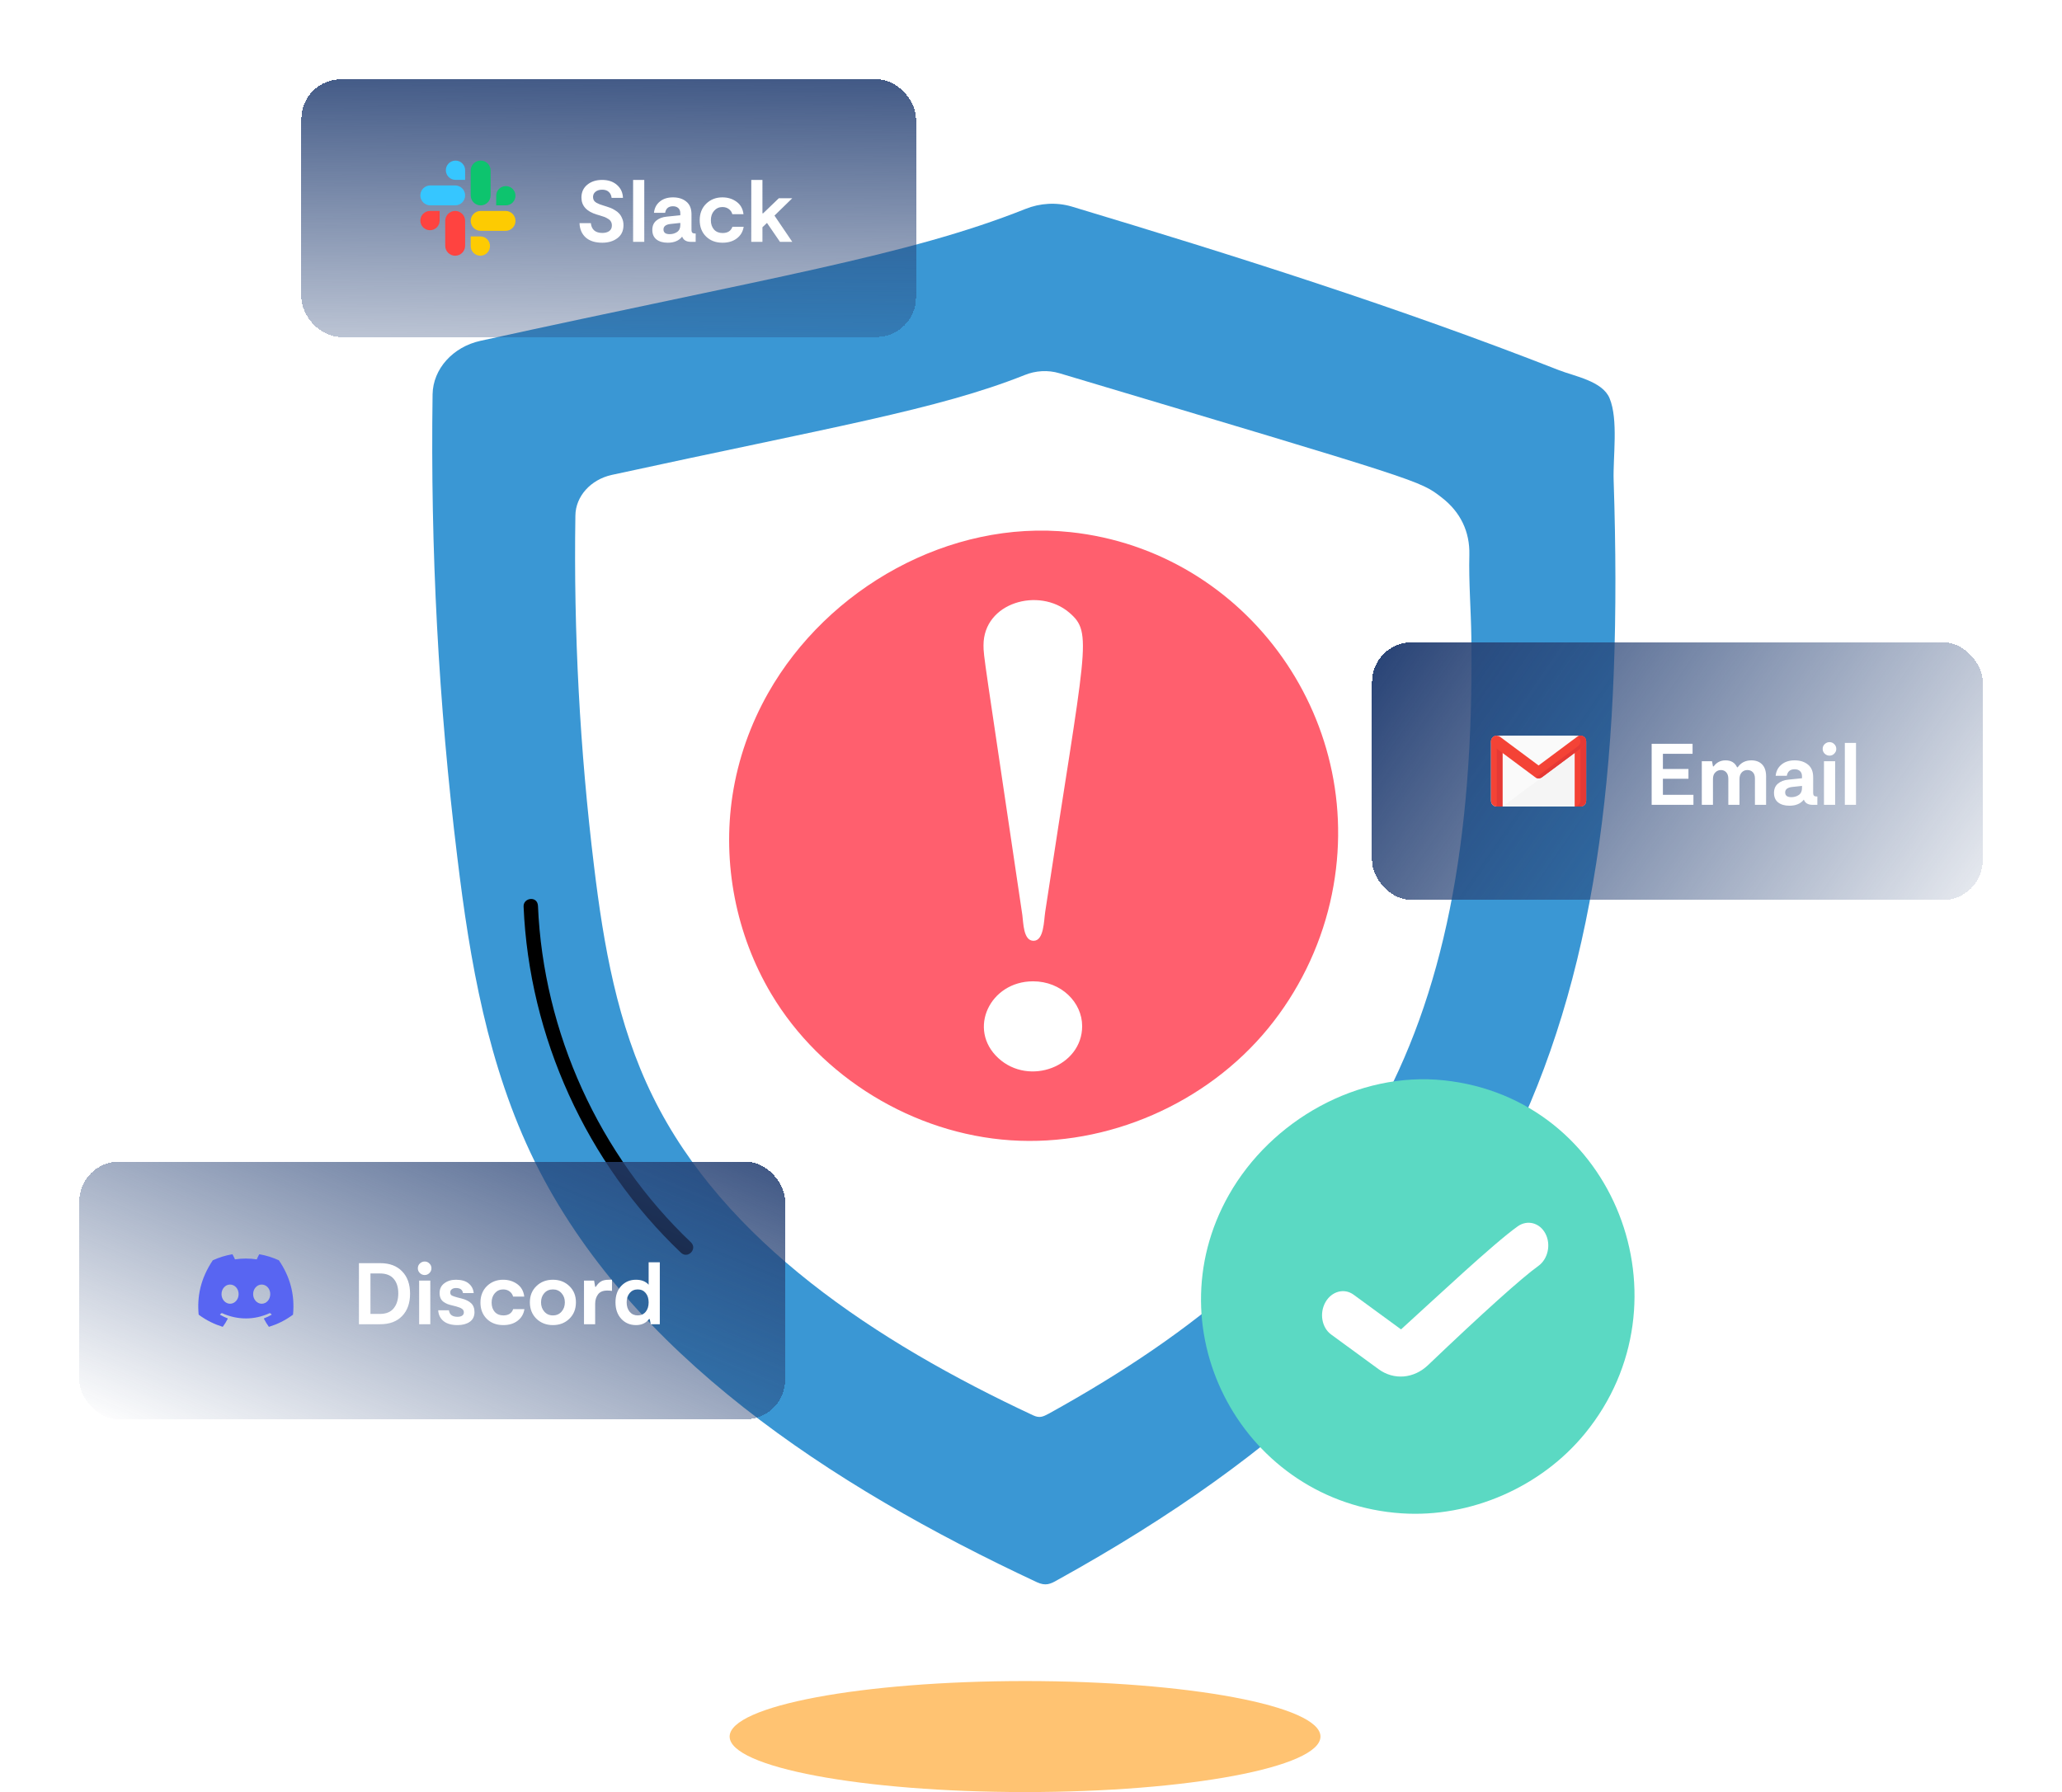 <svg width="520" height="452" viewBox="0 0 520 452" fill="none" xmlns="http://www.w3.org/2000/svg">
<path d="M266.669 398.515C264.829 399.588 263.654 400.048 261.508 399.077C209.238 374.654 158.653 341.238 134.843 292.952C122.989 268.835 118.492 242.419 115.324 216.207C110.572 177.477 108.529 138.44 109.091 99.454C109.193 93.067 114.2 87.497 121.149 85.965C193.757 70.03 228.887 64.544 258.596 52.702C262.275 51.22 266.413 50.964 270.246 52.088C311.584 64.53 352.787 77.547 393.126 93.362C397.082 94.914 404.085 96.101 405.897 100.427C408.164 105.838 406.739 115.301 406.933 121.156C411.422 256.711 383.191 334.081 266.669 398.515Z" fill="#3A97D4"/>
<path d="M264.462 356.566C263.031 357.332 262.163 357.741 260.528 356.974C220.929 338.478 182.607 313.186 164.622 276.55C155.629 258.309 152.205 238.28 149.804 218.455C146.227 189.127 144.643 159.542 145.103 130.06C145.154 125.155 148.986 120.965 154.249 119.79C209.254 107.806 236.506 103.329 258.382 94.6C261.141 93.476 264.258 93.272 267.17 94.14C359.099 121.621 358.002 121.177 363.61 125.515C368.303 129.146 370.692 134.101 370.545 139.963C370.371 146.899 370.961 153.917 371.051 160.866C372.39 264.497 340.244 314.69 264.462 356.566Z" fill="white"/>
<path d="M444.563 312.695C441.783 312.547 424.983 311.653 426.059 311.71C424.061 311.604 422.523 309.897 422.63 307.899C422.739 305.894 424.44 304.144 426.448 304.47L444.755 305.448C449.431 305.696 449.227 312.695 444.563 312.695Z" fill="white"/>
<path d="M418.443 293.05C417.274 291.42 417.649 289.153 419.279 287.991L433.256 277.981C434.886 276.805 437.149 277.18 438.315 278.817C439.484 280.446 439.108 282.713 437.479 283.875L423.501 293.886C421.902 295.04 419.622 294.701 418.443 293.05Z" fill="white"/>
<path d="M405.496 281.084L407.047 264.733C407.238 262.742 408.992 261.382 411 261.46C412.995 261.651 414.458 263.422 414.266 265.413L412.715 281.764C412.258 286.604 405.038 285.848 405.496 281.084Z" fill="white"/>
<path d="M171.731 315.968C147.899 293.319 133.433 261.495 132.04 228.651C131.944 226.386 135.557 225.888 135.668 228.496C137.017 260.411 151.073 291.335 174.232 313.333C175.969 314.993 173.466 317.615 171.731 315.968Z" fill="black"/>
<path d="M353.444 381.698C370.87 382.861 388.634 375.088 399.693 361.571C426.914 328.304 407.276 277.07 364.167 272.487C342.444 270.178 320.589 282.535 309.916 301.358C290.329 335.901 313.767 379.048 353.444 381.698Z" fill="#5BD9C3"/>
<path d="M347.65 345.337L335.683 336.587C333.328 334.861 332.686 331.222 334.252 328.446C335.816 325.681 338.991 324.826 341.348 326.547L353.32 335.302C361.977 327.443 376.656 313.641 382.739 309.313C385.172 307.574 388.312 308.406 389.745 311.174C391.176 313.937 390.358 317.581 387.92 319.32C383.88 322.193 373.759 331.3 360.152 344.29C356.534 347.759 351.501 348.159 347.65 345.337Z" fill="white"/>
<path d="M184.733 200.546C182.092 217.718 185.609 235.773 194.504 250.698C207.061 271.77 230.397 285.973 254.872 287.607C279.348 289.242 304.298 278.324 319.832 259.339C327.357 250.142 332.737 239.201 335.427 227.626C345.895 182.578 314.667 138.971 269.933 134.216C239.422 130.972 208.725 148.328 193.735 174.765C189.221 182.725 186.124 191.498 184.733 200.546Z" fill="#FF5F6E"/>
<path d="M260.666 237.294C258.025 237.326 258.088 232.634 257.816 230.796C248.1 165.207 248.023 165.593 248.023 162.747C248.023 151.889 262.064 148.058 269.611 154.483C275.751 159.711 273.798 162.56 263.583 229.983C263.238 232.259 263.272 237.262 260.666 237.294ZM260.518 247.511C267.649 247.511 272.902 252.842 272.902 258.814C272.902 268.973 259.553 274.058 251.761 266.881C243.898 259.639 249.629 247.511 260.518 247.511Z" fill="white"/>
<ellipse cx="258.5" cy="438" rx="74.5" ry="14" fill="#FFC372"/>
<g filter="url(#filter0_bd_2163_3165)">
<rect x="76" y="16" width="155" height="65" rx="10" fill="url(#paint0_linear_2163_3165)" shape-rendering="crispEdges"/>
<g clip-path="url(#clip0_2163_3165)">
<path d="M114.786 49.203C113.401 49.203 112.275 50.33 112.275 51.714V57.989C112.275 59.373 113.401 60.5 114.786 60.5C116.17 60.5 117.297 59.374 117.297 57.989V51.714C117.297 50.33 116.17 49.203 114.786 49.203Z" fill="#FF4340"/>
<path d="M110.869 49.203H108.438C107.097 49.203 106.007 50.294 106.007 51.634C106.007 52.974 107.097 54.065 108.438 54.065C109.778 54.065 110.869 52.974 110.869 51.634V49.203Z" fill="#FF4340"/>
<path d="M106 45.286C106 46.67 107.126 47.797 108.511 47.797H114.786C116.17 47.797 117.297 46.67 117.297 45.286C117.297 43.901 116.17 42.775 114.786 42.775H108.511C107.126 42.775 106 43.901 106 45.286Z" fill="#36C6FF"/>
<path d="M114.866 41.368H117.297V38.938C117.297 37.597 116.206 36.507 114.866 36.507C113.525 36.507 112.435 37.597 112.435 38.938C112.435 40.278 113.525 41.368 114.866 41.368Z" fill="#36C6FF"/>
<path d="M121.214 47.797C122.599 47.797 123.725 46.67 123.725 45.286V39.011C123.725 37.626 122.599 36.5 121.214 36.5C119.83 36.5 118.703 37.626 118.703 39.011V45.286C118.703 46.67 119.83 47.797 121.214 47.797Z" fill="#0DC46E"/>
<path d="M125.131 47.797H127.562C128.903 47.797 129.993 46.706 129.993 45.366C129.993 44.026 128.903 42.935 127.562 42.935C126.222 42.935 125.131 44.026 125.131 45.366V47.797Z" fill="#0DC46E"/>
<path d="M130 51.714C130 50.33 128.874 49.203 127.489 49.203H121.214C119.83 49.203 118.703 50.33 118.703 51.714C118.703 53.099 119.83 54.225 121.214 54.225H127.489C128.874 54.225 130 53.099 130 51.714Z" fill="#FDCB02"/>
<path d="M121.134 55.631H118.703V58.062C118.703 59.403 119.794 60.493 121.134 60.493C122.474 60.493 123.565 59.403 123.565 58.062C123.565 56.722 122.474 55.631 121.134 55.631Z" fill="#FDCB02"/>
</g>
<path d="M157.232 52.776C157.232 54.213 156.719 55.313 155.692 56.076C154.68 56.839 153.411 57.22 151.886 57.22C150.097 57.22 148.703 56.78 147.706 55.9C146.723 55.005 146.203 53.803 146.144 52.292H149.004C149.077 53.069 149.356 53.678 149.84 54.118C150.339 54.543 151.021 54.756 151.886 54.756C152.59 54.756 153.169 54.602 153.624 54.294C154.079 53.971 154.306 53.495 154.306 52.864C154.306 52.497 154.225 52.175 154.064 51.896C153.917 51.617 153.675 51.383 153.338 51.192C153.015 50.987 152.722 50.833 152.458 50.73C152.194 50.627 151.835 50.51 151.38 50.378L150.5 50.114C147.919 49.337 146.628 47.907 146.628 45.824C146.628 44.475 147.119 43.397 148.102 42.59C149.085 41.783 150.331 41.38 151.842 41.38C153.397 41.38 154.651 41.805 155.604 42.656C156.557 43.492 157.056 44.577 157.1 45.912H154.24C154.167 45.281 153.932 44.783 153.536 44.416C153.14 44.035 152.583 43.844 151.864 43.844C151.175 43.844 150.617 44.013 150.192 44.35C149.767 44.687 149.554 45.135 149.554 45.692C149.554 46 149.62 46.279 149.752 46.528C149.899 46.763 150.119 46.968 150.412 47.144C150.705 47.305 150.969 47.43 151.204 47.518C151.453 47.606 151.783 47.716 152.194 47.848L152.964 48.09C153.345 48.207 153.683 48.325 153.976 48.442C154.284 48.559 154.651 48.75 155.076 49.014C155.516 49.263 155.875 49.549 156.154 49.872C156.447 50.18 156.697 50.591 156.902 51.104C157.122 51.603 157.232 52.16 157.232 52.776ZM159.659 57V41.38H162.475V57H159.659ZM175.173 54.888H175.437V57H174.249C173.091 57 172.35 56.56 172.027 55.68C171.221 56.707 170.011 57.22 168.397 57.22C167.224 57.22 166.278 56.949 165.559 56.406C164.855 55.849 164.503 55.042 164.503 53.986C164.503 52.989 164.833 52.211 165.493 51.654C166.168 51.082 167.048 50.745 168.133 50.642L171.565 50.29V49.828C171.565 49.241 171.397 48.794 171.059 48.486C170.722 48.178 170.275 48.024 169.717 48.024C168.588 48.024 167.928 48.574 167.737 49.674H164.921C165.039 48.501 165.523 47.562 166.373 46.858C167.224 46.139 168.339 45.78 169.717 45.78C171.096 45.78 172.218 46.139 173.083 46.858C173.949 47.562 174.381 48.618 174.381 50.026V54.052C174.381 54.609 174.645 54.888 175.173 54.888ZM171.565 52.754V52.226L169.101 52.49C167.913 52.622 167.319 53.084 167.319 53.876C167.319 54.668 167.84 55.064 168.881 55.064C169.585 55.064 170.209 54.881 170.751 54.514C171.294 54.133 171.565 53.546 171.565 52.754ZM182.217 57.22C180.501 57.22 179.107 56.692 178.037 55.636C176.981 54.58 176.453 53.216 176.453 51.544C176.453 49.843 176.995 48.457 178.081 47.386C179.181 46.315 180.545 45.78 182.173 45.78C183.537 45.78 184.725 46.147 185.737 46.88C186.749 47.613 187.335 48.662 187.497 50.026H184.681C184.549 49.498 184.255 49.065 183.801 48.728C183.361 48.391 182.818 48.222 182.173 48.222C181.337 48.222 180.64 48.537 180.083 49.168C179.54 49.784 179.269 50.576 179.269 51.544C179.269 52.512 179.533 53.297 180.061 53.898C180.603 54.485 181.322 54.778 182.217 54.778C183.507 54.778 184.336 54.25 184.703 53.194H187.541C187.35 54.426 186.771 55.409 185.803 56.142C184.849 56.861 183.654 57.22 182.217 57.22ZM199.798 46L195.31 50.378L199.798 57H196.696L193.418 52.226L192.274 53.326V57H189.458V41.38H192.274V49.806H192.45L196.41 46H199.798Z" fill="white"/>
</g>
<g filter="url(#filter1_bd_2163_3165)">
<rect x="20" y="289" width="178" height="65" rx="10" fill="url(#paint1_linear_2163_3165)" shape-rendering="crispEdges"/>
<g clip-path="url(#clip1_2163_3165)">
<path d="M70.317 313.87C68.787 313.168 67.147 312.651 65.432 312.355C65.401 312.349 65.37 312.363 65.353 312.392C65.142 312.767 64.909 313.256 64.745 313.641C62.9 313.365 61.065 313.365 59.258 313.641C59.095 313.248 58.852 312.767 58.641 312.392C58.624 312.364 58.593 312.35 58.562 312.355C56.848 312.65 55.208 313.167 53.677 313.87C53.664 313.875 53.652 313.885 53.645 313.897C50.533 318.546 49.681 323.08 50.099 327.558C50.101 327.58 50.113 327.601 50.13 327.614C52.183 329.121 54.172 330.037 56.123 330.643C56.154 330.653 56.188 330.641 56.207 330.616C56.669 329.985 57.081 329.32 57.433 328.621C57.454 328.581 57.434 328.532 57.392 328.516C56.739 328.268 56.117 327.966 55.52 327.623C55.472 327.596 55.468 327.528 55.512 327.496C55.638 327.402 55.764 327.303 55.884 327.204C55.906 327.186 55.936 327.182 55.962 327.194C59.889 328.987 64.141 328.987 68.023 327.194C68.048 327.182 68.079 327.185 68.101 327.203C68.222 327.302 68.347 327.401 68.474 327.496C68.518 327.528 68.515 327.596 68.468 327.623C67.87 327.973 67.248 328.268 66.594 328.515C66.552 328.531 66.533 328.58 66.554 328.621C66.914 329.319 67.326 329.984 67.779 330.615C67.798 330.641 67.832 330.653 67.863 330.643C69.824 330.037 71.813 329.121 73.865 327.614C73.883 327.601 73.895 327.581 73.897 327.559C74.397 322.382 73.058 317.885 70.348 313.898C70.342 313.885 70.33 313.875 70.317 313.87ZM58.02 324.831C56.837 324.831 55.863 323.745 55.863 322.412C55.863 321.079 56.819 319.993 58.02 319.993C59.231 319.993 60.196 321.088 60.177 322.412C60.177 323.745 59.221 324.831 58.02 324.831ZM65.995 324.831C64.812 324.831 63.838 323.745 63.838 322.412C63.838 321.079 64.793 319.993 65.995 319.993C67.206 319.993 68.171 321.088 68.152 322.412C68.152 323.745 67.206 324.831 65.995 324.831Z" fill="#5865F2"/>
</g>
<path d="M95.908 314.6C98.255 314.6 100.088 315.289 101.408 316.668C102.743 318.032 103.41 319.909 103.41 322.3C103.41 324.676 102.743 326.553 101.408 327.932C100.088 329.311 98.255 330 95.908 330H90.518V314.6H95.908ZM95.798 327.404C97.353 327.404 98.511 326.935 99.274 325.996C100.051 325.043 100.44 323.781 100.44 322.212C100.44 320.657 100.051 319.433 99.274 318.538C98.511 317.643 97.353 317.196 95.798 317.196H93.422V327.404H95.798ZM107.108 317.592C106.639 317.592 106.228 317.423 105.876 317.086C105.539 316.749 105.37 316.353 105.37 315.898C105.37 315.414 105.539 315.011 105.876 314.688C106.228 314.351 106.639 314.182 107.108 314.182C107.578 314.182 107.974 314.351 108.296 314.688C108.634 315.011 108.802 315.414 108.802 315.898C108.802 316.353 108.634 316.749 108.296 317.086C107.959 317.423 107.563 317.592 107.108 317.592ZM105.7 330V319H108.516V330H105.7ZM115.39 330.22C113.879 330.22 112.706 329.89 111.87 329.23C111.034 328.555 110.579 327.639 110.506 326.48H113.212C113.358 327.58 114.077 328.13 115.368 328.13C115.837 328.13 116.218 328.042 116.512 327.866C116.82 327.675 116.974 327.389 116.974 327.008C116.974 326.612 116.812 326.311 116.49 326.106C116.182 325.886 115.698 325.688 115.038 325.512L114.004 325.248C113.564 325.145 113.182 325.035 112.86 324.918C112.552 324.786 112.229 324.61 111.892 324.39C111.554 324.155 111.298 323.855 111.122 323.488C110.946 323.107 110.858 322.659 110.858 322.146C110.858 321.09 111.254 320.269 112.046 319.682C112.838 319.081 113.813 318.78 114.972 318.78C116.38 318.78 117.458 319.095 118.206 319.726C118.954 320.357 119.372 321.163 119.46 322.146H116.754C116.636 321.295 116.05 320.87 114.994 320.87C114.554 320.87 114.202 320.973 113.938 321.178C113.674 321.369 113.542 321.64 113.542 321.992C113.542 322.344 113.674 322.601 113.938 322.762C114.216 322.909 114.686 323.07 115.346 323.246L116.38 323.51C117.436 323.774 118.242 324.17 118.8 324.698C119.372 325.226 119.658 325.974 119.658 326.942C119.658 328.027 119.254 328.849 118.448 329.406C117.656 329.949 116.636 330.22 115.39 330.22ZM126.926 330.22C125.21 330.22 123.816 329.692 122.746 328.636C121.69 327.58 121.162 326.216 121.162 324.544C121.162 322.843 121.704 321.457 122.79 320.386C123.89 319.315 125.254 318.78 126.882 318.78C128.246 318.78 129.434 319.147 130.446 319.88C131.458 320.613 132.044 321.662 132.206 323.026H129.39C129.258 322.498 128.964 322.065 128.51 321.728C128.07 321.391 127.527 321.222 126.882 321.222C126.046 321.222 125.349 321.537 124.792 322.168C124.249 322.784 123.978 323.576 123.978 324.544C123.978 325.512 124.242 326.297 124.77 326.898C125.312 327.485 126.031 327.778 126.926 327.778C128.216 327.778 129.045 327.25 129.412 326.194H132.25C132.059 327.426 131.48 328.409 130.512 329.142C129.558 329.861 128.363 330.22 126.926 330.22ZM139.431 330.22C137.773 330.22 136.387 329.685 135.273 328.614C134.173 327.529 133.623 326.15 133.623 324.478C133.623 322.806 134.173 321.442 135.273 320.386C136.373 319.315 137.759 318.78 139.431 318.78C141.103 318.78 142.489 319.315 143.589 320.386C144.689 321.442 145.239 322.806 145.239 324.478C145.239 326.165 144.689 327.543 143.589 328.614C142.489 329.685 141.103 330.22 139.431 330.22ZM139.431 327.778C140.325 327.778 141.051 327.463 141.609 326.832C142.166 326.201 142.445 325.417 142.445 324.478C142.445 323.554 142.166 322.784 141.609 322.168C141.051 321.537 140.325 321.222 139.431 321.222C138.536 321.222 137.81 321.537 137.253 322.168C136.71 322.784 136.439 323.554 136.439 324.478C136.439 325.417 136.717 326.201 137.275 326.832C137.832 327.463 138.551 327.778 139.431 327.778ZM147.273 330V319H149.825L150.089 320.562H150.265C150.646 319.946 151.071 319.499 151.541 319.22C152.01 318.927 152.677 318.78 153.543 318.78H154.335V321.596C153.983 321.537 153.587 321.508 153.147 321.508C152.047 321.508 151.262 321.838 150.793 322.498C150.323 323.143 150.089 323.935 150.089 324.874V330H147.273ZM163.575 314.38H166.391V330H164.103L163.861 328.702H163.663C162.9 329.714 161.808 330.22 160.385 330.22C158.889 330.22 157.65 329.692 156.667 328.636C155.699 327.58 155.215 326.194 155.215 324.478C155.215 322.733 155.706 321.347 156.689 320.32C157.672 319.293 158.904 318.78 160.385 318.78C161.764 318.78 162.827 319.198 163.575 320.034V314.38ZM158.801 326.876C159.314 327.477 159.989 327.778 160.825 327.778C161.661 327.778 162.328 327.477 162.827 326.876C163.326 326.275 163.575 325.475 163.575 324.478C163.575 323.51 163.326 322.725 162.827 322.124C162.328 321.523 161.661 321.222 160.825 321.222C159.989 321.222 159.314 321.523 158.801 322.124C158.288 322.725 158.031 323.51 158.031 324.478C158.031 325.461 158.288 326.26 158.801 326.876Z" fill="white"/>
</g>
<g filter="url(#filter2_bd_2163_3165)">
<rect x="346" y="158" width="154" height="65" rx="10" fill="url(#paint2_linear_2163_3165)" shape-rendering="crispEdges"/>
<path d="M398.552 199.43H377.448C376.649 199.43 376 198.781 376 197.981V183.019C376 182.219 376.649 181.57 377.448 181.57H398.552C399.351 181.57 400 182.219 400 183.019V197.981C400 198.781 399.351 199.43 398.552 199.43Z" fill="#FAFAFA"/>
<path d="M378.897 199.43L398.751 184.687V199.43H378.897Z" fill="#F5F5F5"/>
<path d="M378.897 199.43H377.448C376.649 199.43 376 198.781 376 197.981V183.019C376 182.219 376.649 181.57 377.448 181.57H378.897V199.43Z" fill="#F44336"/>
<path d="M377.449 181.57H378.897V199.43H377.449V181.57Z" fill="#E53935"/>
<path d="M397.103 199.43H398.552C399.351 199.43 400 198.781 400 197.981V183.019C400 182.219 399.351 181.57 398.552 181.57H397.103V199.43Z" fill="#F44336"/>
<path d="M398.551 181.57H397.103C397.903 181.57 398.551 182.219 398.551 183.018V197.982C398.551 198.781 397.903 199.43 397.103 199.43H398.551C399.351 199.43 400 198.781 400 197.982V183.018C400 182.219 399.351 181.57 398.551 181.57Z" fill="#E53935"/>
<path d="M377.449 181.57H398.551V183.02L388 190.871L377.449 182.677V181.57Z" fill="#FAFAFA"/>
<path d="M399.713 182.155C399.236 181.513 398.328 181.381 397.686 181.858L388 189.066L378.314 181.858C377.672 181.381 376.765 181.514 376.287 182.155C375.809 182.796 375.942 183.704 376.584 184.181L387.135 192.033C387.392 192.224 387.696 192.319 388 192.319C388.304 192.319 388.608 192.224 388.865 192.033L399.416 184.181C400.058 183.704 400.191 182.796 399.713 182.155Z" fill="#F44336"/>
<path d="M399.713 182.155C399.27 181.559 398.455 181.402 397.827 181.766C397.993 181.861 398.143 181.992 398.265 182.155C398.742 182.796 398.609 183.704 397.968 184.181L387.416 192.033C387.371 192.067 387.324 192.096 387.276 192.124C387.5 192.254 387.75 192.319 388 192.319C388.304 192.319 388.608 192.224 388.865 192.033L399.416 184.181C400.058 183.704 400.191 182.796 399.713 182.155Z" fill="#E53935"/>
<path d="M419.356 196.47H427.056V199H416.518V183.6H426.836V186.13H419.356V189.958H425.802V192.422H419.356V196.47ZM429.165 199V188H431.739L431.981 189.298H432.157C432.89 188.286 433.895 187.78 435.171 187.78C436.55 187.78 437.51 188.359 438.053 189.518H438.229C439.036 188.359 440.18 187.78 441.661 187.78C442.82 187.78 443.729 188.125 444.389 188.814C445.049 189.503 445.379 190.501 445.379 191.806V199H442.563V192.334C442.563 191.659 442.387 191.139 442.035 190.772C441.683 190.405 441.228 190.222 440.671 190.222C440.07 190.222 439.586 190.427 439.219 190.838C438.852 191.249 438.669 191.799 438.669 192.488V199H435.853V192.422C435.853 191.718 435.677 191.175 435.325 190.794C434.988 190.413 434.54 190.222 433.983 190.222C433.44 190.222 432.971 190.42 432.575 190.816C432.179 191.197 431.981 191.747 431.981 192.466V199H429.165ZM458.042 196.888H458.306V199H457.118C455.96 199 455.219 198.56 454.896 197.68C454.09 198.707 452.88 199.22 451.266 199.22C450.093 199.22 449.147 198.949 448.428 198.406C447.724 197.849 447.372 197.042 447.372 195.986C447.372 194.989 447.702 194.211 448.362 193.654C449.037 193.082 449.917 192.745 451.002 192.642L454.434 192.29V191.828C454.434 191.241 454.266 190.794 453.928 190.486C453.591 190.178 453.144 190.024 452.586 190.024C451.457 190.024 450.797 190.574 450.606 191.674H447.79C447.908 190.501 448.392 189.562 449.242 188.858C450.093 188.139 451.208 187.78 452.586 187.78C453.965 187.78 455.087 188.139 455.952 188.858C456.818 189.562 457.25 190.618 457.25 192.026V196.052C457.25 196.609 457.514 196.888 458.042 196.888ZM454.434 194.754V194.226L451.97 194.49C450.782 194.622 450.188 195.084 450.188 195.876C450.188 196.668 450.709 197.064 451.75 197.064C452.454 197.064 453.078 196.881 453.62 196.514C454.163 196.133 454.434 195.546 454.434 194.754ZM461.382 186.592C460.912 186.592 460.502 186.423 460.15 186.086C459.812 185.749 459.644 185.353 459.644 184.898C459.644 184.414 459.812 184.011 460.15 183.688C460.502 183.351 460.912 183.182 461.382 183.182C461.851 183.182 462.247 183.351 462.57 183.688C462.907 184.011 463.076 184.414 463.076 184.898C463.076 185.353 462.907 185.749 462.57 186.086C462.232 186.423 461.836 186.592 461.382 186.592ZM459.974 199V188H462.79V199H459.974ZM465.237 199V183.38H468.053V199H465.237Z" fill="white"/>
</g>
<defs>
<filter id="filter0_bd_2163_3165" x="56" y="0" width="195" height="105" filterUnits="userSpaceOnUse" color-interpolation-filters="sRGB">
<feFlood flood-opacity="0" result="BackgroundImageFix"/>
<feGaussianBlur in="BackgroundImageFix" stdDeviation="5"/>
<feComposite in2="SourceAlpha" operator="in" result="effect1_backgroundBlur_2163_3165"/>
<feColorMatrix in="SourceAlpha" type="matrix" values="0 0 0 0 0 0 0 0 0 0 0 0 0 0 0 0 0 0 127 0" result="hardAlpha"/>
<feOffset dy="4"/>
<feGaussianBlur stdDeviation="10"/>
<feComposite in2="hardAlpha" operator="out"/>
<feColorMatrix type="matrix" values="0 0 0 0 0 0 0 0 0 0 0 0 0 0 0 0 0 0 0.15 0"/>
<feBlend mode="normal" in2="effect1_backgroundBlur_2163_3165" result="effect2_dropShadow_2163_3165"/>
<feBlend mode="normal" in="SourceGraphic" in2="effect2_dropShadow_2163_3165" result="shape"/>
</filter>
<filter id="filter1_bd_2163_3165" x="0" y="273" width="218" height="105" filterUnits="userSpaceOnUse" color-interpolation-filters="sRGB">
<feFlood flood-opacity="0" result="BackgroundImageFix"/>
<feGaussianBlur in="BackgroundImageFix" stdDeviation="5"/>
<feComposite in2="SourceAlpha" operator="in" result="effect1_backgroundBlur_2163_3165"/>
<feColorMatrix in="SourceAlpha" type="matrix" values="0 0 0 0 0 0 0 0 0 0 0 0 0 0 0 0 0 0 127 0" result="hardAlpha"/>
<feOffset dy="4"/>
<feGaussianBlur stdDeviation="10"/>
<feComposite in2="hardAlpha" operator="out"/>
<feColorMatrix type="matrix" values="0 0 0 0 0 0 0 0 0 0 0 0 0 0 0 0 0 0 0.15 0"/>
<feBlend mode="normal" in2="effect1_backgroundBlur_2163_3165" result="effect2_dropShadow_2163_3165"/>
<feBlend mode="normal" in="SourceGraphic" in2="effect2_dropShadow_2163_3165" result="shape"/>
</filter>
<filter id="filter2_bd_2163_3165" x="326" y="142" width="194" height="105" filterUnits="userSpaceOnUse" color-interpolation-filters="sRGB">
<feFlood flood-opacity="0" result="BackgroundImageFix"/>
<feGaussianBlur in="BackgroundImageFix" stdDeviation="5"/>
<feComposite in2="SourceAlpha" operator="in" result="effect1_backgroundBlur_2163_3165"/>
<feColorMatrix in="SourceAlpha" type="matrix" values="0 0 0 0 0 0 0 0 0 0 0 0 0 0 0 0 0 0 127 0" result="hardAlpha"/>
<feOffset dy="4"/>
<feGaussianBlur stdDeviation="10"/>
<feComposite in2="hardAlpha" operator="out"/>
<feColorMatrix type="matrix" values="0 0 0 0 0 0 0 0 0 0 0 0 0 0 0 0 0 0 0.15 0"/>
<feBlend mode="normal" in2="effect1_backgroundBlur_2163_3165" result="effect2_dropShadow_2163_3165"/>
<feBlend mode="normal" in="SourceGraphic" in2="effect2_dropShadow_2163_3165" result="shape"/>
</filter>
<linearGradient id="paint0_linear_2163_3165" x1="132.5" y1="0.5" x2="131.236" y2="118.368" gradientUnits="userSpaceOnUse">
<stop stop-color="#274275"/>
<stop offset="1" stop-color="#274275" stop-opacity="0"/>
</linearGradient>
<linearGradient id="paint1_linear_2163_3165" x1="163" y1="259" x2="109" y2="389.5" gradientUnits="userSpaceOnUse">
<stop stop-color="#274275"/>
<stop offset="1" stop-color="#274275" stop-opacity="0"/>
</linearGradient>
<linearGradient id="paint2_linear_2163_3165" x1="355" y1="147" x2="504.303" y2="249.767" gradientUnits="userSpaceOnUse">
<stop stop-color="#274275"/>
<stop offset="1" stop-color="#274275" stop-opacity="0"/>
</linearGradient>
<clipPath id="clip0_2163_3165">
<rect width="24" height="24" fill="white" transform="translate(106 36.5)"/>
</clipPath>
<clipPath id="clip1_2163_3165">
<rect width="24" height="24" fill="white" transform="translate(50 309.5)"/>
</clipPath>
</defs>
</svg>
